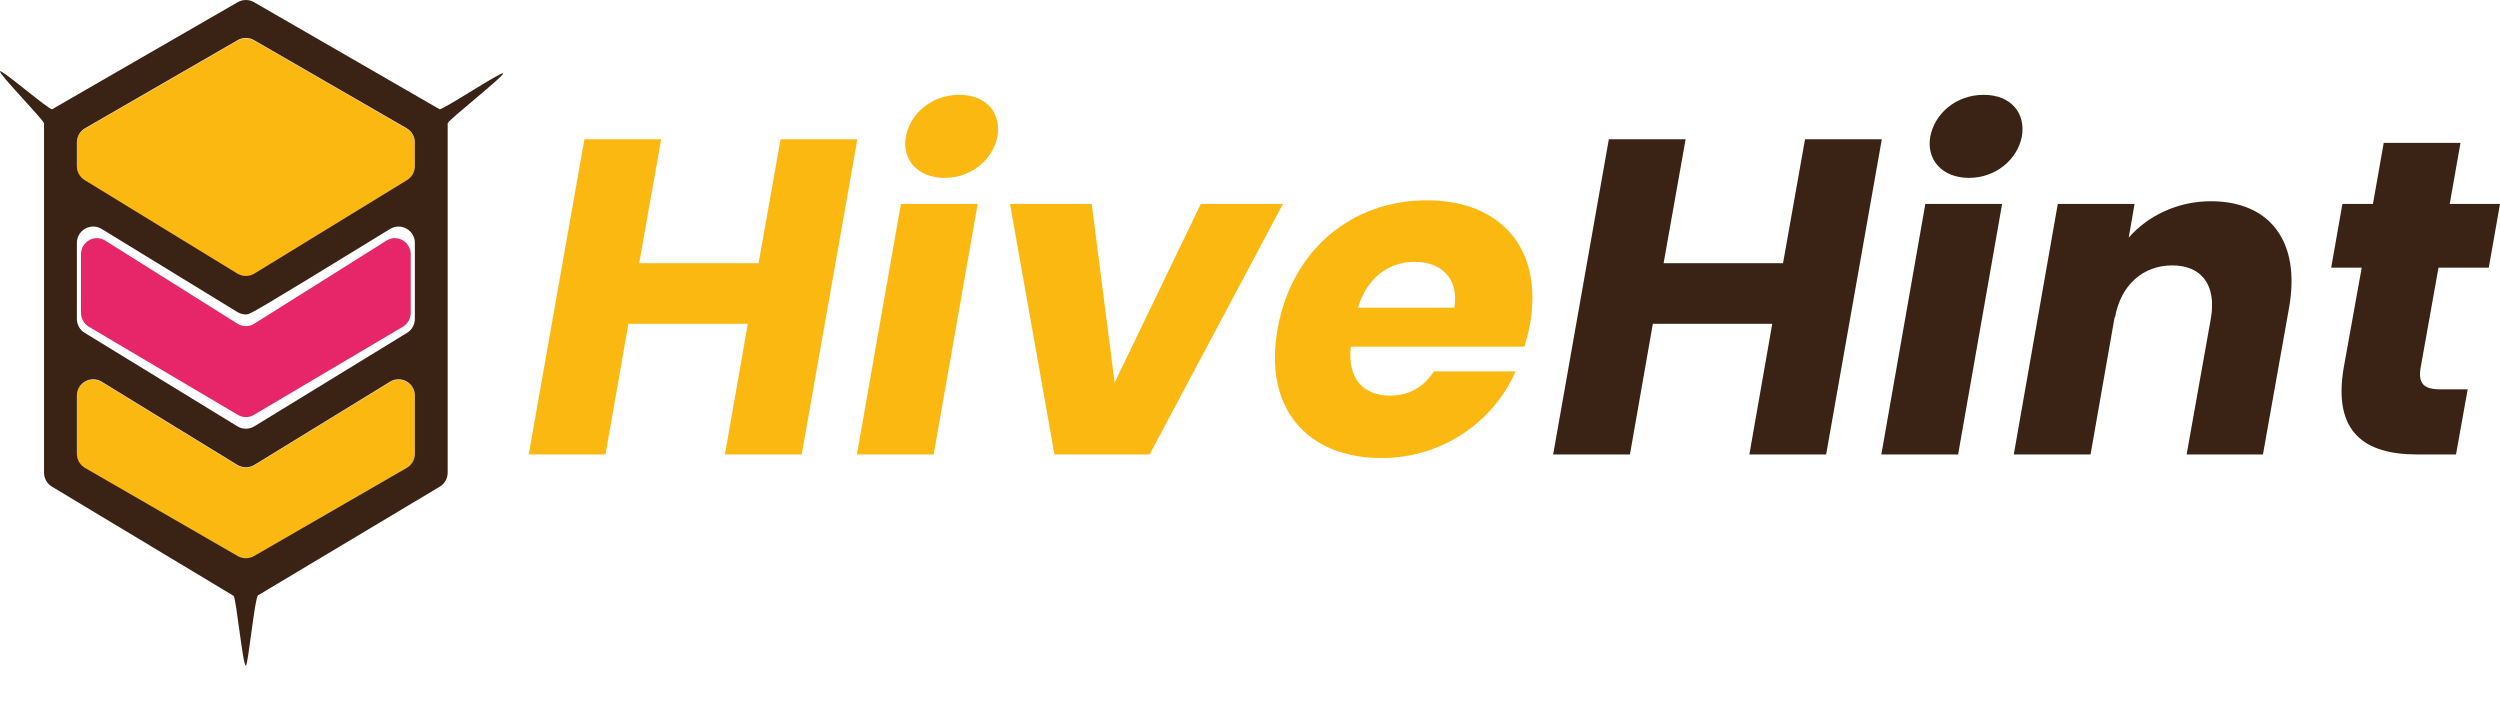 <?xml version="1.0" encoding="UTF-8"?><svg id="b" xmlns="http://www.w3.org/2000/svg" viewBox="0 0 2322.04 674.8"><g id="c"><path d="M694.59,300.75h-110.92l-21.27,121.35h-71.31l51.71-292.74h71.31l-20.43,115.09h110.92l20.43-115.09h71.31l-51.71,292.74h-71.31l21.27-121.35Z" style="fill:#fbb811;"/><path d="M836.78,189.41h71.31l-40.87,232.69h-71.31l40.87-232.69ZM841.37,126.86c4.17-21.68,24.19-38.78,49.62-38.78s39.2,17.1,35.45,38.78c-4.17,21.27-24.19,38.36-49.21,38.36s-39.62-17.1-35.86-38.36Z" style="fill:#fbb811;"/><path d="M1014.01,189.41l21.27,165.97,80.06-165.97h76.31l-123.85,232.69h-88.4l-41.28-232.69h75.9Z" style="fill:#fbb811;"/><path d="M1282.97,425.43c-68.39,0-109.67-45.87-96.33-119.68,12.93-73.81,69.22-119.68,138.45-119.68s108.42,45.04,95.91,115.51c-1.25,6.67-2.92,13.34-5,20.43h-161.38c-3.34,30.86,12.93,45.45,36.28,45.45,20.02,0,32.94-10.01,40.87-22.52h75.89c-19.6,45.45-66.72,80.48-124.69,80.48ZM1261.28,285.74h89.66c4.17-27.94-12.93-42.54-37.11-42.54s-44.2,15.01-52.54,42.54Z" style="fill:#fbb811;"/><path d="M1646.1,300.75h-110.92l-21.27,121.35h-71.31l51.71-292.74h71.31l-20.43,115.09h110.92l20.43-115.09h71.31l-51.71,292.74h-71.31l21.27-121.35Z" style="fill:#3a2315;"/><path d="M1788.29,189.41h71.31l-40.87,232.69h-71.31l40.87-232.69ZM1792.87,126.86c4.17-21.68,24.19-38.78,49.62-38.78s39.2,17.1,35.45,38.78c-4.17,21.27-24.19,38.36-49.21,38.36s-39.62-17.1-35.86-38.36Z" style="fill:#3a2315;"/><path d="M2053.5,295.74c5.42-31.69-9.17-49.21-35.86-49.21s-47.96,17.51-53.38,49.21v-2.08l-22.52,128.44h-71.31l40.87-232.69h71.31l-5.42,31.28c17.51-20.02,45.04-33.78,76.31-33.78,54.21,0,83.82,36.7,72.56,99.25l-24.19,135.94h-70.89l22.52-126.35Z" style="fill:#3a2315;"/><path d="M2193.61,248.62h-28.36l10.42-59.21h28.36l10.01-56.71h71.31l-10.01,56.71h46.71l-10.43,59.21h-46.71l-16.68,93.41c-2.08,13.76,2.5,19.6,18.35,19.6h25.44l-10.84,60.47h-36.28c-48.37,0-78.4-20.43-67.97-80.9l16.68-92.58Z" style="fill:#3a2315;"/><path d="M385.31,367.83v54.02c0,5.41-2.89,10.42-7.58,13.12l-141.8,81.86c-4.69,2.71-10.46,2.71-15.15,0l-141.8-81.86c-4.69-2.71-7.58-7.71-7.58-13.12v-54.02c0-11.84,12.98-19.11,23.08-12.92l125.96,77.24c4.86,2.98,10.98,2.98,15.84,0l125.96-77.24c10.1-6.19,23.08,1.07,23.08,12.92Z" style="fill:#fbb811;"/><path d="M385.31,132.62v22.09c0,5.28-2.75,10.19-7.26,12.94-31.9,19.45-108.48,66.42-141.78,86.82-4.86,2.98-10.97,2.98-15.83,0l-141.8-86.81c-4.5-2.75-7.24-7.65-7.24-12.92v-22.11c0-5.41,2.89-10.42,7.58-13.12L220.78,37.64c4.69-2.71,10.46-2.71,15.15,0l141.8,81.86c4.69,2.71,7.58,7.71,7.58,13.12Z" style="fill:#fbb811;"/><path d="M220.79,2.03L48.48,101.43C46.14,102.78,1.34,63.98.03,66.25s40.87,45.6,40.87,48.31v324.47c0,5.41,2.89,10.41,7.57,13.12l168.47,101.27c2.42,1.67,8.53,64.87,11.41,64.82,2.1-.03,8.22-63.02,11.27-65.26l168.62-100.83c4.69-2.71,7.57-7.71,7.57-13.12V114.55c0-2.71,52.77-44.06,51.46-46.33s-56.7,34.55-59.05,33.2L235.93,2.03c-4.69-2.7-10.46-2.7-15.14,0ZM377.74,434.61l-141.8,81.86c-4.69,2.71-10.46,2.71-15.15,0l-141.8-81.86c-4.69-2.71-7.58-7.71-7.58-13.12v-54.02c0-11.84,12.98-19.11,23.08-12.92l125.96,77.24c4.86,2.98,10.98,2.98,15.84,0l125.96-77.24c10.1-6.19,23.08,1.07,23.08,12.92v54.02c0,5.41-2.89,10.42-7.58,13.12ZM378.07,309.14l-141.8,86.82c-4.86,2.97-10.97,2.97-15.82,0l-141.8-86.82c-4.5-2.75-7.24-7.65-7.24-12.92v-70.62c0-11.84,12.97-19.11,23.07-12.92l125.97,77.14c2.38,1.46,5.12,2.23,7.91,2.23h0c3.9,0,4.38,0,133.88-79.36,10.1-6.19,23.08,1.08,23.08,12.92v70.61c0,5.27-2.74,10.17-7.24,12.92ZM378.05,167.27c-31.9,19.45-108.48,66.42-141.78,86.82-4.86,2.98-10.97,2.98-15.83,0l-141.8-86.81c-4.5-2.75-7.24-7.65-7.24-12.92v-22.11c0-5.41,2.89-10.42,7.58-13.12L220.78,37.27c4.69-2.71,10.46-2.71,15.15,0l141.8,81.86c4.69,2.71,7.58,7.71,7.58,13.12v22.09c0,5.28-2.75,10.19-7.26,12.94Z" style="fill:#3a2315;"/><path d="M381.52,236.37v54.02c0,5.41-2.82,10.42-7.39,13.12l-138.38,81.86c-4.57,2.71-10.21,2.71-14.79,0l-138.38-81.86c-4.58-2.71-7.39-7.71-7.39-13.12v-54.02c0-11.84,12.66-19.11,22.52-12.92l122.92,77.24c4.74,2.98,10.72,2.98,15.46,0l122.92-77.24c9.85-6.19,22.52,1.07,22.52,12.92Z" style="fill:#e72669;"/></g></svg>